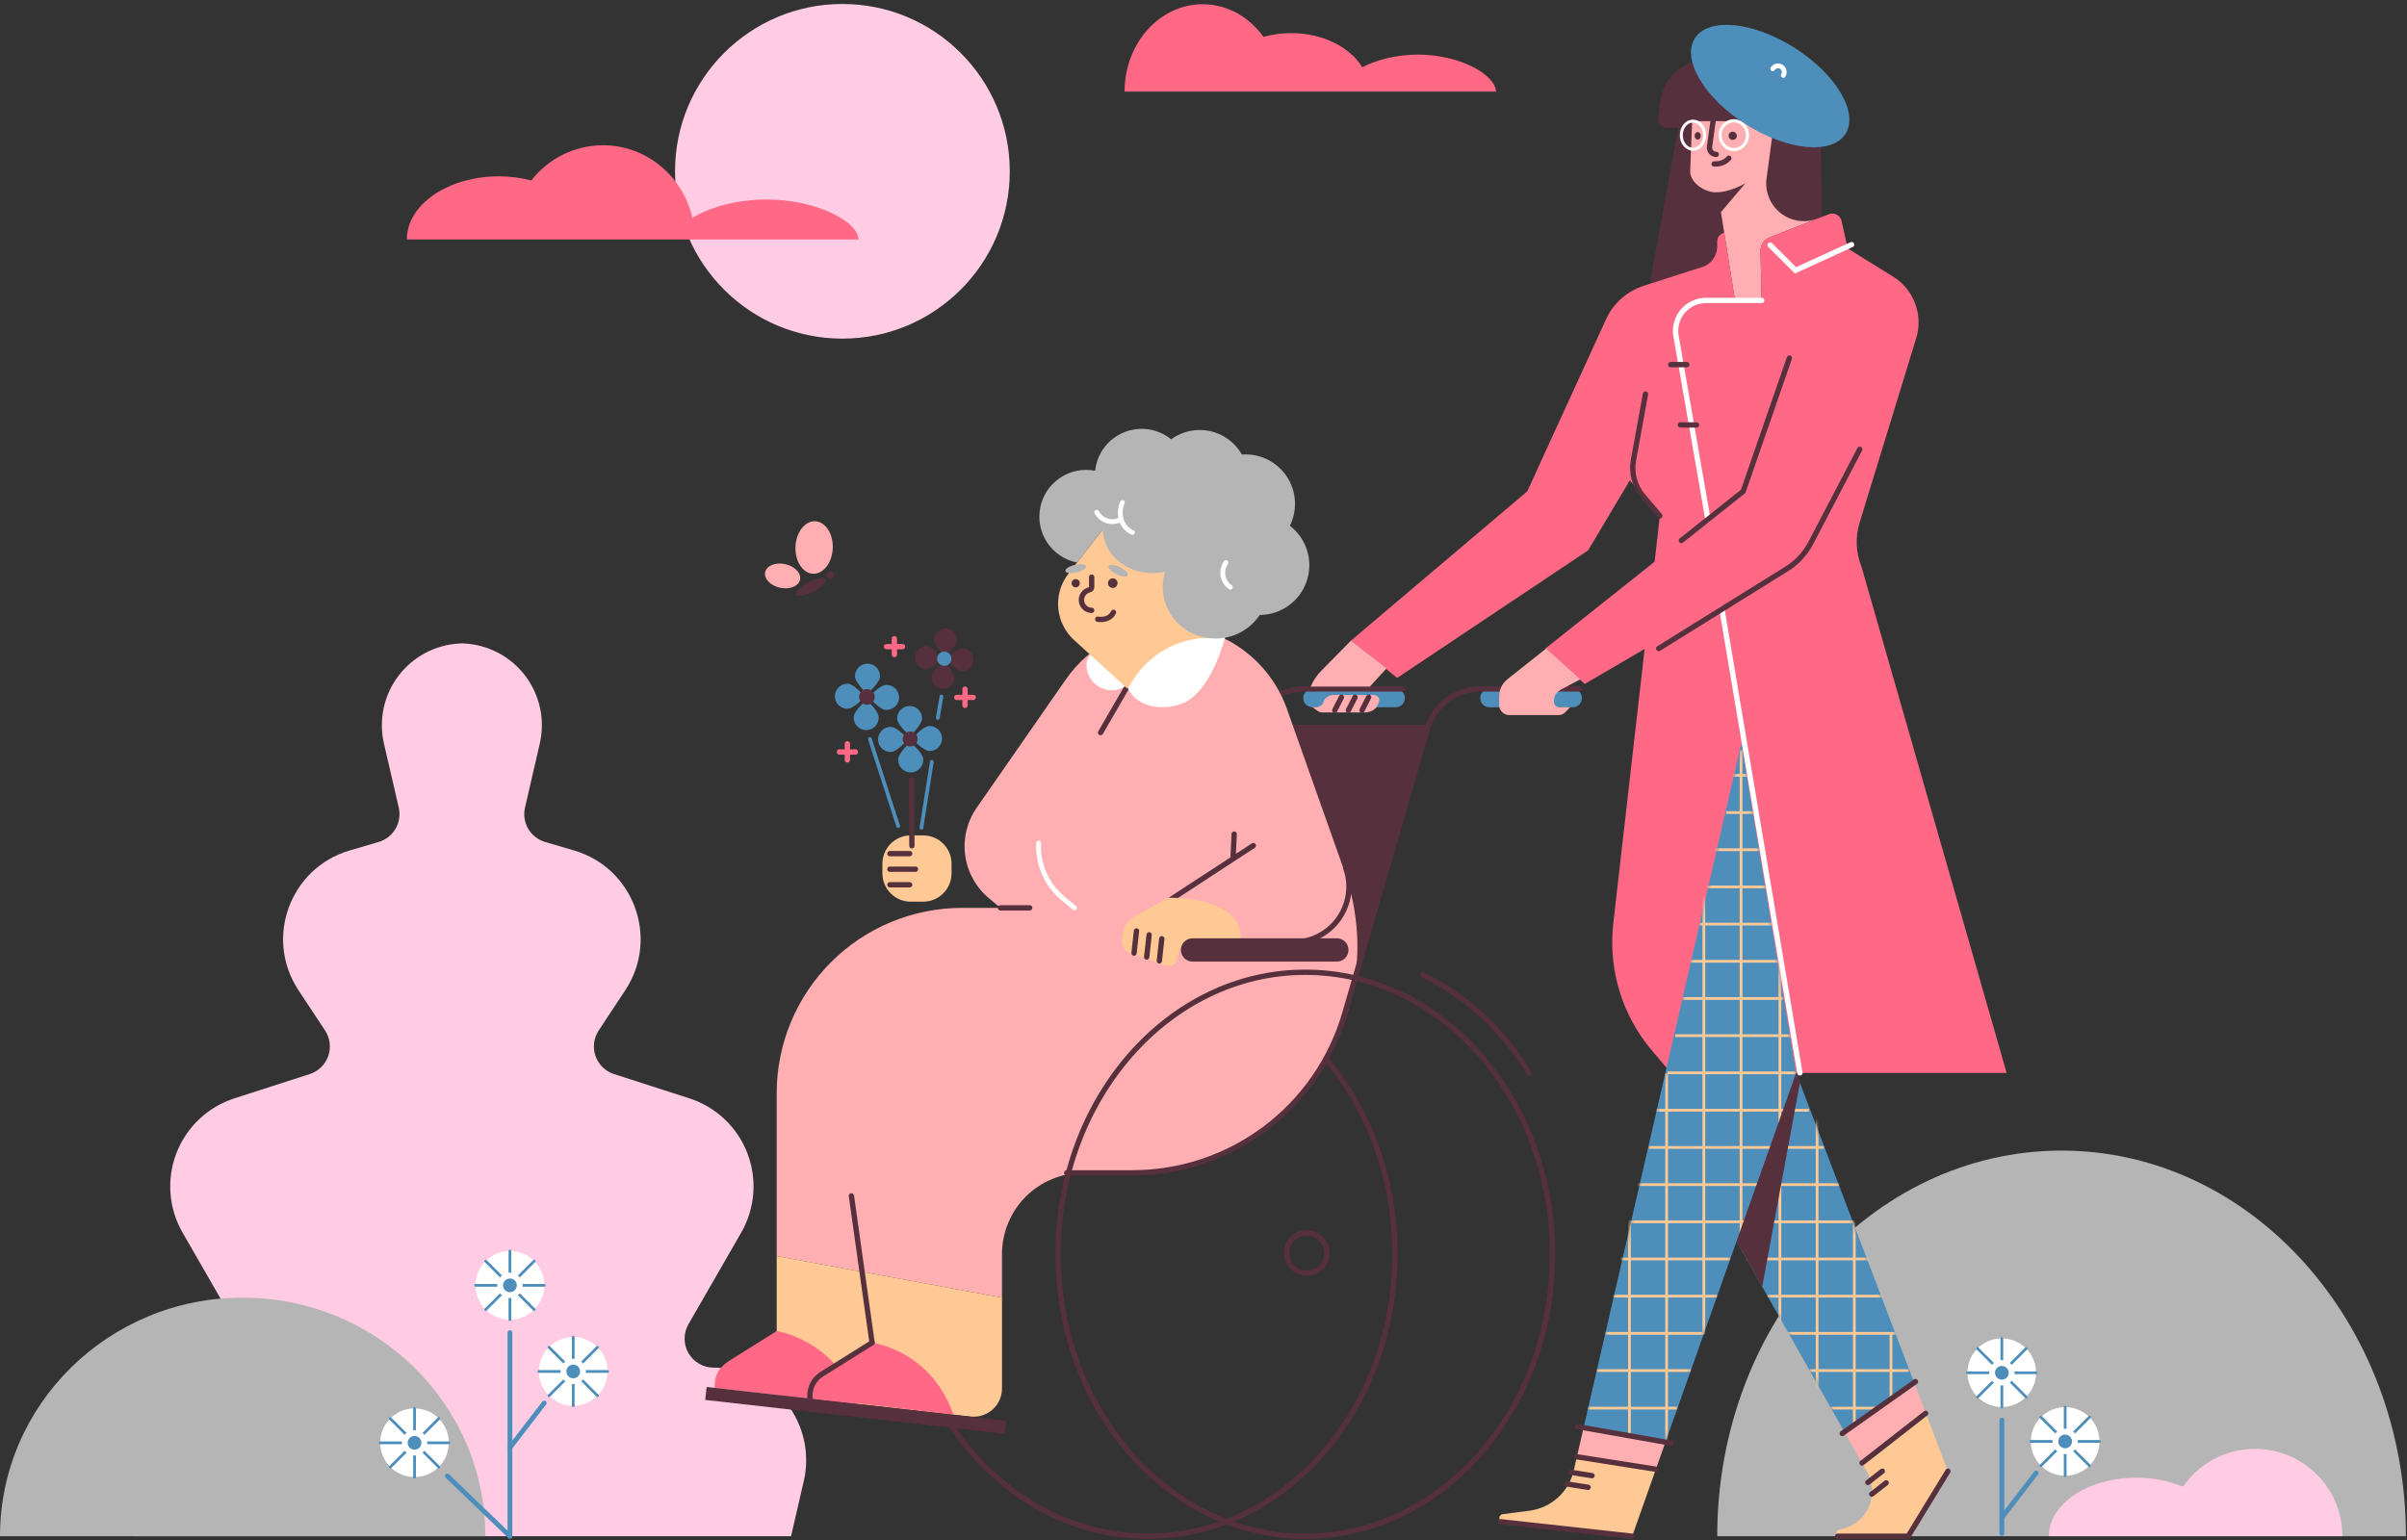 <svg width="653" height="418" viewBox="0 0 653 418" fill="none" xmlns="http://www.w3.org/2000/svg">
<rect x="0" y="0" width="653" height="418" fill="#333333" stroke="none"/>
<path d="M652.705 416.897C652.705 359.098 610.877 312.243 559.287 312.243C507.696 312.243 465.869 359.098 465.869 416.897H652.705Z" fill="#B5B5B5"/>
<path d="M218.066 401.904L214.605 416.897H35.992L32.534 401.904C31.684 398.223 31.677 394.397 32.511 390.712C33.345 387.027 35 383.578 37.352 380.621C39.704 377.665 42.693 375.277 46.096 373.636C49.499 371.995 53.229 371.143 57.007 371.143C58.39 371.148 59.749 370.787 60.948 370.099C62.147 369.41 63.143 368.416 63.835 367.219C64.527 366.022 64.89 364.664 64.889 363.281C64.888 361.898 64.521 360.541 63.827 359.345L49.529 334.499C47.661 331.254 46.543 327.633 46.255 323.9C45.967 320.168 46.518 316.418 47.866 312.925C49.214 309.432 51.326 306.285 54.048 303.714C56.769 301.143 60.031 299.213 63.594 298.065L84.034 291.478C85.189 291.106 86.243 290.471 87.112 289.624C87.981 288.778 88.643 287.741 89.046 286.597C89.448 285.452 89.58 284.229 89.432 283.025C89.284 281.82 88.859 280.666 88.191 279.653L80.969 268.72C71.681 254.641 78.641 235.588 94.815 230.813L102.745 228.485C104.666 227.916 106.297 226.636 107.307 224.906C108.317 223.177 108.63 221.127 108.182 219.175L104.168 201.814C103.435 198.642 103.407 195.348 104.088 192.164C104.769 188.98 106.142 185.985 108.109 183.391C110.076 180.797 112.589 178.667 115.471 177.152C118.353 175.637 121.532 174.774 124.785 174.624V174.601H125.819V174.624C129.071 174.774 132.25 175.637 135.132 177.152C138.014 178.667 140.527 180.797 142.494 183.391C144.461 185.985 145.834 188.98 146.515 192.164C147.196 195.348 147.169 198.642 146.435 201.814L142.425 219.175C141.976 221.127 142.288 223.177 143.299 224.907C144.309 226.637 145.94 227.917 147.861 228.485L155.789 230.813C171.969 235.598 178.925 254.651 169.635 268.72L162.422 279.653C161.754 280.666 161.328 281.82 161.18 283.025C161.031 284.229 161.163 285.452 161.566 286.597C161.968 287.742 162.63 288.779 163.5 289.625C164.37 290.472 165.423 291.106 166.579 291.478L187.016 298.065C190.579 299.213 193.841 301.143 196.562 303.714C199.283 306.285 201.396 309.432 202.744 312.925C204.093 316.417 204.644 320.167 204.357 323.9C204.069 327.633 202.951 331.254 201.084 334.499L186.786 359.345C186.092 360.541 185.725 361.899 185.724 363.282C185.723 364.665 186.087 366.024 186.779 367.221C187.472 368.418 188.468 369.411 189.667 370.1C190.867 370.788 192.226 371.148 193.609 371.143C197.386 371.145 201.114 371.999 204.515 373.641C207.916 375.284 210.903 377.672 213.253 380.628C215.603 383.584 217.257 387.033 218.09 390.716C218.923 394.4 218.915 398.224 218.066 401.904V401.904Z" fill="#FFCCE4"/>
<path d="M131.678 416.897C131.678 381.138 102.2 352.146 65.839 352.146C29.478 352.146 0 381.138 0 416.897H131.678Z" fill="#B5B5B5"/>
<path d="M138.341 361.649V416.897" stroke="#4E8EBB" stroke-width="1.303" stroke-miterlimit="10" stroke-linecap="round"/>
<path d="M147.651 380.752L138.341 392.826" stroke="#4E8EBB" stroke-width="1.303" stroke-miterlimit="10" stroke-linecap="round"/>
<path d="M138.341 416.897L121.346 400.537" stroke="#4E8EBB" stroke-width="1.303" stroke-miterlimit="10" stroke-linecap="round"/>
<path d="M138.34 358.124C143.482 358.124 147.651 353.955 147.651 348.813C147.651 343.671 143.482 339.502 138.34 339.502C133.198 339.502 129.03 343.671 129.03 348.813C129.03 353.955 133.198 358.124 138.34 358.124Z" fill="white"/>
<path d="M138.341 339.502V358.124" stroke="#4E8EBB" stroke-width="0.745" stroke-miterlimit="10" stroke-linecap="round"/>
<path d="M129.03 348.815H147.651" stroke="#4E8EBB" stroke-width="0.745" stroke-miterlimit="10" stroke-linecap="round"/>
<path d="M131.758 342.23L144.925 355.395" stroke="#4E8EBB" stroke-width="0.745" stroke-miterlimit="10" stroke-linecap="round"/>
<path d="M131.758 355.395L144.925 342.23" stroke="#4E8EBB" stroke-width="0.745" stroke-miterlimit="10" stroke-linecap="round"/>
<path d="M138.341 352.259C140.243 352.259 141.786 350.716 141.786 348.814C141.786 346.911 140.243 345.369 138.341 345.369C136.438 345.369 134.896 346.911 134.896 348.814C134.896 350.716 136.438 352.259 138.341 352.259Z" fill="white"/>
<path d="M138.341 350.677C139.369 350.677 140.203 349.844 140.203 348.815C140.203 347.787 139.369 346.953 138.341 346.953C137.312 346.953 136.479 347.787 136.479 348.815C136.479 349.844 137.312 350.677 138.341 350.677Z" fill="#4E8EBB"/>
<path d="M164.567 374.3C165.748 369.296 162.649 364.281 157.644 363.1C152.64 361.919 147.625 365.018 146.444 370.023C145.263 375.027 148.362 380.042 153.367 381.223C158.372 382.404 163.386 379.305 164.567 374.3Z" fill="white"/>
<path d="M155.516 362.874V381.495" stroke="#4E8EBB" stroke-width="0.745" stroke-miterlimit="10" stroke-linecap="round"/>
<path d="M146.205 372.183H164.826" stroke="#4E8EBB" stroke-width="0.745" stroke-miterlimit="10" stroke-linecap="round"/>
<path d="M148.933 365.6L162.1 378.768" stroke="#4E8EBB" stroke-width="0.745" stroke-miterlimit="10" stroke-linecap="round"/>
<path d="M148.933 378.768L162.1 365.6" stroke="#4E8EBB" stroke-width="0.745" stroke-miterlimit="10" stroke-linecap="round"/>
<path d="M155.516 375.629C157.419 375.629 158.961 374.086 158.961 372.184C158.961 370.281 157.419 368.739 155.516 368.739C153.613 368.739 152.071 370.281 152.071 372.184C152.071 374.086 153.613 375.629 155.516 375.629Z" fill="white"/>
<path d="M155.516 374.045C156.544 374.045 157.378 373.212 157.378 372.183C157.378 371.155 156.544 370.321 155.516 370.321C154.487 370.321 153.654 371.155 153.654 372.183C153.654 373.212 154.487 374.045 155.516 374.045Z" fill="#4E8EBB"/>
<path d="M121.517 393.658C122.698 388.653 119.599 383.639 114.594 382.458C109.59 381.277 104.575 384.376 103.394 389.381C102.213 394.385 105.312 399.4 110.317 400.581C115.322 401.762 120.336 398.663 121.517 393.658Z" fill="white"/>
<path d="M112.461 382.236V400.857" stroke="#4E8EBB" stroke-width="0.745" stroke-miterlimit="10" stroke-linecap="round"/>
<path d="M103.152 391.546H121.773" stroke="#4E8EBB" stroke-width="0.745" stroke-miterlimit="10" stroke-linecap="round"/>
<path d="M105.878 384.963L119.046 398.13" stroke="#4E8EBB" stroke-width="0.745" stroke-miterlimit="10" stroke-linecap="round"/>
<path d="M105.878 398.13L119.046 384.963" stroke="#4E8EBB" stroke-width="0.745" stroke-miterlimit="10" stroke-linecap="round"/>
<path d="M112.461 394.991C114.364 394.991 115.906 393.449 115.906 391.546C115.906 389.643 114.364 388.101 112.461 388.101C110.559 388.101 109.016 389.643 109.016 391.546C109.016 393.449 110.559 394.991 112.461 394.991Z" fill="white"/>
<path d="M112.461 393.408C113.49 393.408 114.323 392.574 114.323 391.546C114.323 390.517 113.49 389.684 112.461 389.684C111.433 389.684 110.599 390.517 110.599 391.546C110.599 392.574 111.433 393.408 112.461 393.408Z" fill="#4E8EBB"/>
<path d="M543.087 385.381V416.149" stroke="#4E8EBB" stroke-width="1.303" stroke-miterlimit="10" stroke-linecap="round"/>
<path d="M552.398 399.737L543.087 411.811" stroke="#4E8EBB" stroke-width="1.303" stroke-miterlimit="10" stroke-linecap="round"/>
<path d="M552.124 374.656C553.305 369.651 550.206 364.636 545.201 363.455C540.197 362.274 535.182 365.374 534.001 370.378C532.82 375.383 535.919 380.397 540.924 381.578C545.928 382.76 550.943 379.66 552.124 374.656Z" fill="white"/>
<path d="M543.087 363.232V381.853" stroke="#4E8EBB" stroke-width="0.745" stroke-miterlimit="10" stroke-linecap="round"/>
<path d="M533.776 372.543H552.397" stroke="#4E8EBB" stroke-width="0.745" stroke-miterlimit="10" stroke-linecap="round"/>
<path d="M536.503 365.962L549.67 379.126" stroke="#4E8EBB" stroke-width="0.745" stroke-miterlimit="10" stroke-linecap="round"/>
<path d="M536.503 379.126L549.67 365.962" stroke="#4E8EBB" stroke-width="0.745" stroke-miterlimit="10" stroke-linecap="round"/>
<path d="M543.087 375.988C544.99 375.988 546.532 374.446 546.532 372.544C546.532 370.641 544.99 369.099 543.087 369.099C541.185 369.099 539.643 370.641 539.643 372.544C539.643 374.446 541.185 375.988 543.087 375.988Z" fill="white"/>
<path d="M543.087 374.405C544.116 374.405 544.95 373.572 544.95 372.543C544.95 371.515 544.116 370.681 543.087 370.681C542.059 370.681 541.225 371.515 541.225 372.543C541.225 373.572 542.059 374.405 543.087 374.405Z" fill="#4E8EBB"/>
<path d="M566.847 397.752C570.483 394.116 570.483 388.22 566.847 384.584C563.211 380.948 557.316 380.948 553.68 384.584C550.044 388.22 550.044 394.116 553.68 397.752C557.316 401.388 563.211 401.388 566.847 397.752Z" fill="white"/>
<path d="M560.262 381.853V400.477" stroke="#4E8EBB" stroke-width="0.745" stroke-miterlimit="10" stroke-linecap="round"/>
<path d="M550.951 391.167H569.572" stroke="#4E8EBB" stroke-width="0.745" stroke-miterlimit="10" stroke-linecap="round"/>
<path d="M553.678 384.583L566.845 397.748" stroke="#4E8EBB" stroke-width="0.745" stroke-miterlimit="10" stroke-linecap="round"/>
<path d="M553.678 397.748L566.845 384.583" stroke="#4E8EBB" stroke-width="0.745" stroke-miterlimit="10" stroke-linecap="round"/>
<path d="M560.261 394.612C562.164 394.612 563.706 393.069 563.706 391.167C563.706 389.264 562.164 387.722 560.261 387.722C558.358 387.722 556.816 389.264 556.816 391.167C556.816 393.069 558.358 394.612 560.261 394.612Z" fill="white"/>
<path d="M560.262 393.029C561.291 393.029 562.125 392.195 562.125 391.167C562.125 390.138 561.291 389.304 560.262 389.304C559.234 389.304 558.4 390.138 558.4 391.167C558.4 392.195 559.234 393.029 560.262 393.029Z" fill="#4E8EBB"/>
<path d="M635.484 416.897H555.843C555.843 408.122 566.463 401.01 579.565 401.01C583.903 400.975 588.205 401.807 592.217 403.457C595.085 399.286 599.213 396.143 603.995 394.485C608.778 392.828 613.966 392.744 618.8 394.246C623.634 395.747 627.861 398.756 630.862 402.831C633.864 406.907 635.484 411.836 635.484 416.897V416.897Z" fill="#FFCCE4"/>
<path d="M378.661 191.924H356.026C355.701 191.925 355.379 191.861 355.078 191.737C354.778 191.613 354.505 191.431 354.275 191.201C354.045 190.971 353.862 190.698 353.737 190.398C353.613 190.098 353.549 189.776 353.549 189.45V189.45C353.549 188.793 353.81 188.163 354.274 187.699C354.739 187.234 355.369 186.973 356.026 186.973H378.661C379.317 186.974 379.946 187.235 380.41 187.7C380.874 188.164 381.135 188.794 381.135 189.45V189.45C381.135 190.107 380.874 190.736 380.41 191.2C379.946 191.664 379.317 191.924 378.661 191.924V191.924Z" fill="#4E8EBB"/>
<path d="M380.625 186.963H353.548C350.301 186.963 347.143 188.024 344.554 189.983C341.965 191.942 340.086 194.692 339.203 197.817L316.805 275.004C313.185 287.484 305.612 298.452 295.223 306.257C284.835 314.063 272.193 318.285 259.199 318.288" stroke="#56303C" stroke-width="1.44" stroke-miterlimit="10" stroke-linecap="round"/>
<path d="M311.365 416.897C348.41 416.897 378.441 382.635 378.441 340.371C378.441 298.107 348.41 263.845 311.365 263.845C274.32 263.845 244.289 298.107 244.289 340.371C244.289 382.635 274.32 416.897 311.365 416.897Z" stroke="#56303C" stroke-width="1.44" stroke-miterlimit="10" stroke-linecap="round"/>
<path d="M306.644 318.288H289.389L339.005 196.696H387.522L365.856 273.471C362.217 286.373 354.463 297.732 343.775 305.822C333.087 313.912 320.049 318.29 306.644 318.288V318.288Z" fill="#56303C"/>
<path d="M271.833 352.146V340.322C271.833 337.428 272.402 334.563 273.509 331.89C274.616 329.217 276.239 326.788 278.284 324.742C280.33 322.696 282.759 321.073 285.432 319.966C288.105 318.859 290.97 318.289 293.863 318.289H306.698C349.161 318.289 378.855 276.282 364.673 236.256L349.141 192.404C346.795 185.781 342.455 180.047 336.717 175.992C330.979 171.937 324.125 169.76 317.099 169.759V169.759C311.611 169.758 306.203 171.085 301.339 173.627C296.475 176.17 292.299 179.853 289.168 184.36L264.96 219.218C262.342 222.987 261.233 227.6 261.852 232.147C262.47 236.694 264.772 240.843 268.302 243.775L271.431 246.375H261.023C254.415 246.375 247.872 247.677 241.768 250.206C235.663 252.734 230.116 256.441 225.444 261.114C220.772 265.787 217.066 271.334 214.538 277.439C212.01 283.544 210.709 290.087 210.71 296.695V340.877L271.833 352.146Z" fill="#FFAFB1"/>
<path d="M314.313 170.903L332.385 172.865C332.385 172.865 328.678 188.041 320.531 190.991C314.147 193.302 307.563 191.173 305.83 186.335C305.794 186.226 305.757 186.116 305.724 186.003C304.698 186.758 303.483 187.213 302.214 187.319C300.945 187.425 299.671 187.177 298.534 186.603C297.397 186.029 296.442 185.151 295.774 184.066C295.106 182.982 294.752 181.733 294.751 180.46C294.751 176.656 300.387 173.573 304.194 173.573L314.313 170.903Z" fill="white"/>
<path d="M281.759 228.814C281.625 231.649 282.152 234.476 283.297 237.073C284.443 239.67 286.176 241.965 288.36 243.777L291.489 246.378" stroke="white" stroke-width="1.303" stroke-miterlimit="10" stroke-linecap="round"/>
<path d="M271.43 246.371H279.338" stroke="#56303C" stroke-width="1.44" stroke-miterlimit="10" stroke-linecap="round"/>
<path d="M317.54 244.154L340.025 229.47" stroke="#56303C" stroke-width="1.44" stroke-miterlimit="10" stroke-linecap="round"/>
<path d="M334.823 226.357L334.54 232.459" stroke="#56303C" stroke-width="1.44" stroke-miterlimit="10" stroke-linecap="round"/>
<path d="M305.418 186.974L298.578 198.812" stroke="#56303C" stroke-width="1.44" stroke-miterlimit="10" stroke-linecap="round"/>
<path d="M365.095 235.552C365.902 237.829 366.15 240.266 365.819 242.659C365.489 245.052 364.588 247.331 363.194 249.304C361.8 251.277 359.953 252.887 357.808 253.998C355.663 255.109 353.282 255.689 350.867 255.689H329.755" stroke="#56303C" stroke-width="1.44" stroke-miterlimit="10" stroke-linecap="round"/>
<path d="M271.834 352.145V376.804C271.834 377.878 271.608 378.94 271.171 379.92C270.734 380.901 270.095 381.779 269.296 382.496C268.497 383.213 267.556 383.754 266.534 384.084C265.512 384.414 264.432 384.524 263.365 384.409L210.72 378.567V340.866L271.834 352.145Z" fill="#FFC995"/>
<path d="M232.83 381.067L193.862 376.664L193.885 375.886C193.885 372.937 195.378 370.825 197.876 369.259L210.721 361.212C210.721 361.212 226.728 363.53 232.83 381.067Z" fill="#FF6986"/>
<path d="M258.653 383.901L219.725 379.319V378.691C219.725 377.544 220.016 376.417 220.571 375.414C221.125 374.411 221.926 373.566 222.898 372.958L236.584 364.379C236.584 364.379 252.548 366.347 258.653 383.901Z" fill="#FF6986"/>
<path d="M219.725 379.319V378.691C219.725 377.544 220.016 376.417 220.571 375.414C221.125 374.411 221.926 373.566 222.898 372.958L236.584 364.379" stroke="#56303C" stroke-width="1.44" stroke-miterlimit="10" stroke-linecap="round"/>
<path d="M236.585 364.378L230.982 324.549" stroke="#56303C" stroke-width="1.44" stroke-miterlimit="10" stroke-linecap="round"/>
<path d="M336.595 254.631H325.037C323.706 254.632 322.418 255.104 321.4 255.962C320.382 256.821 319.7 258.01 319.474 259.322L319.284 260.426C319.232 260.734 319.113 261.026 318.936 261.283C318.759 261.54 318.528 261.755 318.259 261.913C317.99 262.071 317.69 262.169 317.38 262.199C317.069 262.23 316.756 262.192 316.461 262.089L306.592 258.641C305.895 258.397 305.298 257.927 304.897 257.306C304.496 256.686 304.313 255.949 304.378 255.212L304.597 253.33C304.707 252.367 305.047 251.445 305.588 250.64C306.129 249.836 306.855 249.173 307.706 248.708L317.017 243.621C317.017 243.621 336.845 243.059 336.595 254.631Z" fill="#FFC995"/>
<path d="M308.322 252.633L307.657 258.645" stroke="#56303C" stroke-width="1.44" stroke-miterlimit="10" stroke-linecap="round"/>
<path d="M311.753 253.687L311.088 259.702" stroke="#56303C" stroke-width="1.44" stroke-miterlimit="10" stroke-linecap="round"/>
<path d="M315.185 254.744L314.52 260.756" stroke="#56303C" stroke-width="1.44" stroke-miterlimit="10" stroke-linecap="round"/>
<path d="M250.46 226.709H247.075C242.831 226.709 239.39 230.15 239.39 234.394V237.011C239.39 241.255 242.831 244.695 247.075 244.695H250.46C254.704 244.695 258.144 241.255 258.144 237.011V234.394C258.144 230.15 254.704 226.709 250.46 226.709Z" fill="#FFC995"/>
<path d="M241.417 231.657H246.777" stroke="#56303C" stroke-width="1.44" stroke-miterlimit="10" stroke-linecap="round"/>
<path d="M241.417 235.88H248.363" stroke="#56303C" stroke-width="1.44" stroke-miterlimit="10" stroke-linecap="round"/>
<path d="M241.417 240.103H246.777" stroke="#56303C" stroke-width="1.44" stroke-miterlimit="10" stroke-linecap="round"/>
<path d="M243.667 224.189L235.995 200.54" stroke="#4E8EBB" stroke-width="1.021" stroke-miterlimit="10" stroke-linecap="round"/>
<path d="M247.391 229.536L247.265 211.603" stroke="#56303C" stroke-width="1.44" stroke-miterlimit="10" stroke-linecap="round"/>
<path d="M250.175 194.84C250.222 196.716 246.9 199.645 246.9 199.645C246.9 199.645 243.428 196.889 243.382 195.013C243.375 194.123 243.719 193.265 244.338 192.625C244.957 191.985 245.803 191.614 246.693 191.591C247.584 191.569 248.447 191.897 249.098 192.504C249.75 193.112 250.136 193.951 250.175 194.84V194.84Z" fill="#4E8EBB"/>
<path d="M243.667 206.25C243.621 204.375 246.943 201.448 246.943 201.448C246.943 201.448 250.414 204.202 250.461 206.077C250.48 206.528 250.41 206.979 250.254 207.402C250.097 207.826 249.858 208.214 249.55 208.544C249.242 208.874 248.871 209.139 248.46 209.325C248.048 209.51 247.603 209.611 247.152 209.623C246.701 209.634 246.252 209.556 245.831 209.392C245.41 209.228 245.027 208.981 244.702 208.667C244.378 208.353 244.119 207.978 243.941 207.563C243.764 207.148 243.671 206.702 243.667 206.25V206.25Z" fill="#4E8EBB"/>
<path d="M241.522 197.271C243.397 197.221 246.327 200.547 246.327 200.547C246.327 200.547 243.57 204.015 241.695 204.061C241.249 204.073 240.805 203.996 240.389 203.836C239.973 203.676 239.592 203.435 239.269 203.128C238.946 202.821 238.686 202.453 238.505 202.045C238.324 201.638 238.225 201.199 238.214 200.753C238.202 200.307 238.279 199.863 238.439 199.447C238.599 199.031 238.839 198.65 239.147 198.327C239.454 198.004 239.822 197.744 240.229 197.563C240.637 197.382 241.076 197.283 241.522 197.271V197.271Z" fill="#4E8EBB"/>
<path d="M252.319 203.802C250.444 203.849 247.514 200.527 247.514 200.527C247.514 200.527 250.271 197.059 252.146 197.009C253.037 197.002 253.894 197.346 254.534 197.965C255.174 198.585 255.546 199.43 255.568 200.321C255.591 201.211 255.263 202.075 254.656 202.726C254.048 203.377 253.209 203.763 252.319 203.802V203.802Z" fill="#4E8EBB"/>
<path d="M248.953 200.49C248.961 200.892 248.85 201.287 248.633 201.626C248.416 201.965 248.104 202.232 247.736 202.393C247.368 202.555 246.96 202.603 246.564 202.533C246.168 202.463 245.802 202.278 245.512 202C245.221 201.722 245.02 201.364 244.932 200.972C244.845 200.579 244.876 200.17 245.021 199.795C245.166 199.42 245.419 199.096 245.748 198.865C246.076 198.634 246.466 198.505 246.868 198.495C247.136 198.488 247.403 198.535 247.653 198.632C247.903 198.728 248.132 198.874 248.326 199.059C248.519 199.245 248.674 199.466 248.782 199.712C248.89 199.958 248.948 200.222 248.953 200.49Z" fill="#56303C"/>
<path d="M238.736 183.599C238.682 185.474 235.201 188.214 235.201 188.214C235.201 188.214 231.876 185.275 231.946 183.399C231.959 182.953 232.06 182.515 232.242 182.108C232.425 181.701 232.686 181.334 233.011 181.028C233.335 180.722 233.717 180.483 234.134 180.324C234.551 180.166 234.995 180.091 235.44 180.104C235.886 180.117 236.325 180.218 236.732 180.401C237.139 180.583 237.506 180.844 237.812 181.169C238.118 181.493 238.357 181.875 238.515 182.292C238.674 182.709 238.749 183.153 238.736 183.599Z" fill="#4E8EBB"/>
<path d="M231.599 194.611C231.656 192.736 235.134 189.996 235.134 189.996C235.134 189.996 238.459 192.935 238.393 194.814C238.383 195.263 238.285 195.705 238.104 196.116C237.923 196.527 237.662 196.898 237.337 197.207C237.011 197.516 236.628 197.758 236.209 197.918C235.789 198.079 235.342 198.154 234.894 198.141C234.445 198.128 234.003 198.025 233.594 197.84C233.185 197.655 232.817 197.391 232.511 197.063C232.204 196.735 231.966 196.349 231.81 195.928C231.653 195.507 231.582 195.06 231.599 194.611Z" fill="#4E8EBB"/>
<path d="M229.964 185.556C231.839 185.613 234.579 189.091 234.579 189.091C234.579 189.091 231.64 192.416 229.764 192.35C228.87 192.314 228.026 191.927 227.415 191.272C226.805 190.618 226.477 189.749 226.504 188.854C226.53 187.96 226.908 187.112 227.556 186.494C228.204 185.877 229.069 185.54 229.964 185.556V185.556Z" fill="#4E8EBB"/>
<path d="M240.384 192.663C238.508 192.606 235.768 189.128 235.768 189.128C235.768 189.128 238.711 185.803 240.587 185.869C241.035 185.878 241.478 185.976 241.889 186.158C242.299 186.339 242.67 186.6 242.98 186.925C243.289 187.25 243.531 187.634 243.691 188.053C243.851 188.472 243.927 188.919 243.914 189.368C243.9 189.817 243.798 190.259 243.613 190.668C243.428 191.077 243.164 191.445 242.835 191.751C242.507 192.058 242.122 192.296 241.701 192.452C241.28 192.609 240.832 192.68 240.384 192.663V192.663Z" fill="#4E8EBB"/>
<path d="M237.121 190.014C237.603 188.948 237.129 187.693 236.063 187.211C234.997 186.729 233.743 187.203 233.261 188.269C232.779 189.335 233.252 190.589 234.318 191.071C235.384 191.553 236.639 191.08 237.121 190.014Z" fill="#56303C"/>
<path d="M259.608 173.852C259.498 175.558 256.236 177.939 256.236 177.939C256.236 177.939 253.32 175.152 253.43 173.446C253.457 173.041 253.563 172.644 253.743 172.28C253.923 171.915 254.173 171.589 254.478 171.321C254.784 171.053 255.139 170.848 255.524 170.718C255.909 170.587 256.316 170.533 256.722 170.56C257.128 170.587 257.524 170.693 257.889 170.873C258.253 171.053 258.579 171.303 258.847 171.608C259.115 171.914 259.32 172.269 259.451 172.654C259.581 173.039 259.635 173.446 259.608 173.852V173.852Z" fill="#56303C"/>
<path d="M252.757 183.658C252.87 181.953 256.129 179.572 256.129 179.572C256.129 179.572 259.049 182.358 258.936 184.064C258.882 184.883 258.505 185.648 257.887 186.189C257.27 186.73 256.463 187.004 255.644 186.95C254.824 186.897 254.06 186.52 253.519 185.902C252.977 185.285 252.704 184.478 252.757 183.658V183.658Z" fill="#56303C"/>
<path d="M251.551 175.349C253.257 175.462 255.634 178.72 255.634 178.72C255.634 178.72 252.848 181.64 251.142 181.527C250.736 181.5 250.34 181.393 249.975 181.213C249.611 181.033 249.285 180.783 249.017 180.477C248.75 180.172 248.545 179.816 248.414 179.431C248.284 179.046 248.23 178.639 248.257 178.233C248.284 177.827 248.391 177.431 248.571 177.067C248.751 176.702 249.001 176.377 249.307 176.109C249.612 175.841 249.968 175.636 250.353 175.505C250.738 175.375 251.145 175.322 251.551 175.349V175.349Z" fill="#56303C"/>
<path d="M260.812 182.162C259.106 182.049 256.725 178.79 256.725 178.79C256.725 178.79 259.512 175.874 261.218 175.984C261.623 176.011 262.02 176.117 262.384 176.297C262.749 176.477 263.075 176.727 263.343 177.032C263.611 177.338 263.816 177.693 263.946 178.078C264.077 178.463 264.131 178.87 264.104 179.276C264.077 179.682 263.971 180.078 263.791 180.443C263.611 180.807 263.361 181.133 263.056 181.401C262.75 181.669 262.395 181.874 262.01 182.005C261.625 182.135 261.218 182.189 260.812 182.162V182.162Z" fill="#56303C"/>
<path d="M258.112 178.884C258.087 179.265 257.95 179.63 257.717 179.933C257.484 180.236 257.167 180.463 256.805 180.586C256.444 180.709 256.053 180.721 255.684 180.622C255.315 180.524 254.984 180.317 254.732 180.03C254.48 179.743 254.319 179.388 254.269 179.009C254.219 178.63 254.283 178.245 254.452 177.902C254.621 177.56 254.887 177.275 255.218 177.084C255.549 176.892 255.929 176.804 256.31 176.829C256.563 176.845 256.811 176.911 257.039 177.024C257.266 177.136 257.47 177.292 257.637 177.483C257.804 177.673 257.933 177.895 258.014 178.136C258.096 178.376 258.129 178.63 258.112 178.884V178.884Z" fill="#4E8EBB"/>
<path d="M232.787 204.075C232.786 204.266 232.71 204.449 232.574 204.583C232.439 204.718 232.256 204.794 232.065 204.794H230.602V206.277C230.59 206.459 230.509 206.63 230.375 206.755C230.241 206.88 230.065 206.949 229.882 206.949C229.699 206.949 229.523 206.88 229.39 206.755C229.256 206.63 229.175 206.459 229.162 206.277V204.794H227.679C227.497 204.781 227.326 204.7 227.201 204.566C227.076 204.433 227.007 204.257 227.007 204.074C227.007 203.891 227.076 203.715 227.201 203.581C227.326 203.447 227.497 203.366 227.679 203.354H229.162V201.874C229.156 201.775 229.169 201.676 229.203 201.583C229.236 201.49 229.288 201.405 229.355 201.332C229.423 201.26 229.504 201.203 229.595 201.163C229.686 201.124 229.783 201.104 229.882 201.104C229.981 201.104 230.079 201.124 230.17 201.163C230.26 201.203 230.342 201.26 230.41 201.332C230.477 201.405 230.529 201.49 230.562 201.583C230.595 201.676 230.609 201.775 230.602 201.874V203.354H232.082C232.27 203.358 232.45 203.436 232.581 203.571C232.713 203.706 232.787 203.887 232.787 204.075V204.075Z" fill="#FF6986"/>
<path d="M245.565 175.478C245.565 175.669 245.489 175.852 245.354 175.987C245.22 176.122 245.037 176.199 244.846 176.2H243.363V177.679C243.351 177.862 243.27 178.033 243.136 178.158C243.002 178.283 242.826 178.352 242.643 178.352C242.461 178.352 242.284 178.283 242.151 178.158C242.017 178.033 241.936 177.862 241.924 177.679V176.2H240.444C240.261 176.187 240.09 176.106 239.966 175.972C239.841 175.839 239.771 175.663 239.771 175.48C239.771 175.297 239.841 175.121 239.966 174.987C240.09 174.854 240.261 174.772 240.444 174.76H241.907V173.277C241.919 173.094 242.001 172.923 242.134 172.799C242.268 172.674 242.444 172.604 242.627 172.604C242.81 172.604 242.986 172.674 243.119 172.799C243.253 172.923 243.334 173.094 243.347 173.277V174.76H244.83C244.925 174.758 245.021 174.775 245.11 174.81C245.199 174.845 245.28 174.897 245.348 174.964C245.417 175.031 245.471 175.111 245.508 175.199C245.546 175.288 245.565 175.382 245.565 175.478V175.478Z" fill="#FF6986"/>
<path d="M264.738 189.268C264.737 189.458 264.661 189.641 264.526 189.776C264.39 189.91 264.207 189.986 264.017 189.986H262.524V191.469C262.511 191.651 262.43 191.822 262.296 191.947C262.163 192.072 261.986 192.142 261.804 192.142C261.621 192.142 261.445 192.072 261.311 191.947C261.177 191.822 261.096 191.651 261.084 191.469V189.986H259.604C259.505 189.993 259.406 189.979 259.313 189.946C259.22 189.913 259.135 189.861 259.062 189.793C258.99 189.726 258.933 189.644 258.893 189.553C258.854 189.463 258.833 189.365 258.833 189.266C258.833 189.167 258.854 189.069 258.893 188.979C258.933 188.888 258.99 188.806 259.062 188.739C259.135 188.671 259.22 188.619 259.313 188.586C259.406 188.553 259.505 188.539 259.604 188.546H261.084V187.066C261.077 186.968 261.091 186.869 261.124 186.776C261.157 186.682 261.209 186.597 261.276 186.525C261.344 186.453 261.426 186.395 261.516 186.356C261.607 186.316 261.705 186.296 261.804 186.296C261.902 186.296 262 186.316 262.091 186.356C262.182 186.395 262.263 186.453 262.331 186.525C262.398 186.597 262.45 186.682 262.483 186.776C262.517 186.869 262.53 186.968 262.524 187.066V188.546H264.003C264.099 188.544 264.194 188.562 264.283 188.597C264.373 188.633 264.454 188.686 264.522 188.753C264.591 188.82 264.645 188.9 264.682 188.988C264.719 189.077 264.738 189.172 264.738 189.268V189.268Z" fill="#FF6986"/>
<path d="M255.407 189.012L254.409 194.808" stroke="#4E8EBB" stroke-width="1.021" stroke-miterlimit="10" stroke-linecap="round"/>
<path d="M252.794 206.755L249.981 224.601" stroke="#4E8EBB" stroke-width="1.021" stroke-miterlimit="10" stroke-linecap="round"/>
<path d="M305.948 186.963L291.384 173.689C288.913 171.435 287.382 168.333 287.095 165.001C286.809 161.67 287.788 158.352 289.838 155.709L302.407 139.512L331.024 171.86C331.125 171.983 331.187 172.133 331.204 172.291C331.221 172.449 331.191 172.609 331.118 172.75C331.046 172.892 330.933 173.009 330.794 173.087C330.656 173.165 330.497 173.201 330.338 173.19V173.19C325.746 172.771 321.128 173.658 317.017 175.75C312.907 177.841 309.471 181.052 307.105 185.011L305.948 186.963Z" fill="#FFC995"/>
<path d="M303.155 158.559C303.321 157.858 302.887 157.156 302.186 156.991C301.485 156.826 300.783 157.259 300.618 157.96C300.453 158.661 300.887 159.363 301.587 159.528C302.288 159.694 302.99 159.26 303.155 158.559Z" fill="#56303C"/>
<path d="M291.832 159.392C292.449 159.392 292.949 158.892 292.949 158.274C292.949 157.657 292.449 157.157 291.832 157.157C291.215 157.157 290.715 157.657 290.715 158.274C290.715 158.892 291.215 159.392 291.832 159.392Z" fill="#56303C"/>
<path d="M297.803 168.037C297.803 168.037 300.795 168.702 302.086 166.172" stroke="#56303C" stroke-width="1.44" stroke-miterlimit="10" stroke-linecap="round"/>
<path d="M296.164 165.636C295.472 165.627 294.806 165.364 294.295 164.897C293.784 164.429 293.463 163.79 293.392 163.101C293.321 162.412 293.506 161.721 293.912 161.16C294.318 160.598 294.916 160.206 295.592 160.057C295.756 160.02 295.903 159.928 296.007 159.796C296.111 159.664 296.167 159.5 296.164 159.332V156.625" stroke="#56303C" stroke-width="1.44" stroke-miterlimit="10" stroke-linecap="round"/>
<path d="M305.987 156.136C305.731 156.668 304.358 156.532 302.918 155.837C301.478 155.142 300.52 154.144 300.777 153.615C301.033 153.087 302.406 153.22 303.846 153.918C305.285 154.616 306.243 155.607 305.987 156.136Z" fill="#B5B5B5"/>
<path d="M294.62 153.655C294.753 154.22 293.623 154.985 292.073 155.341C290.524 155.697 289.174 155.55 289.037 154.985C288.901 154.42 290.035 153.655 291.585 153.299C293.134 152.943 294.484 153.093 294.62 153.655Z" fill="#B5B5B5"/>
<path d="M342.76 166.846C342.427 166.876 342.095 166.886 341.762 166.889C340.443 168.866 338.654 170.485 336.556 171.601C334.457 172.717 332.115 173.295 329.738 173.284C321.848 173.284 315.44 167.052 315.44 159.361C315.44 157.933 315.664 156.513 316.105 155.155C314.989 155.413 313.846 155.542 312.7 155.54C305.295 155.54 299.28 150.247 299.173 143.686L292.217 152.664C290.581 152.343 289.025 151.703 287.636 150.781C286.248 149.858 285.055 148.671 284.125 147.288C283.195 145.904 282.547 144.351 282.218 142.717C281.888 141.083 281.884 139.4 282.205 137.764C282.526 136.128 283.166 134.572 284.088 133.183C285.011 131.795 286.198 130.602 287.581 129.672C288.965 128.742 290.518 128.094 292.152 127.765C293.786 127.435 295.469 127.431 297.105 127.752C297.342 125.479 298.189 123.312 299.556 121.48C300.923 119.648 302.76 118.219 304.871 117.345C306.983 116.471 309.292 116.183 311.554 116.512C313.816 116.842 315.946 117.776 317.721 119.216C319.218 118.122 320.929 117.357 322.742 116.971C324.555 116.586 326.429 116.588 328.242 116.979C330.054 117.369 331.763 118.139 333.256 119.237C334.75 120.335 335.994 121.736 336.908 123.349C339.268 123.171 341.635 123.622 343.765 124.654C345.896 125.687 347.715 127.265 349.039 129.228C350.362 131.191 351.142 133.47 351.299 135.833C351.457 138.195 350.986 140.557 349.936 142.679C352.1 144.343 353.709 146.624 354.551 149.221C355.392 151.819 355.427 154.61 354.65 157.227C353.873 159.845 352.32 162.165 350.198 163.882C348.075 165.599 345.482 166.633 342.76 166.846V166.846Z" fill="#B5B5B5"/>
<path d="M333.771 159.364C332.73 158.632 332.022 157.516 331.803 156.262C331.584 155.008 331.872 153.719 332.604 152.677" stroke="white" stroke-width="1.303" stroke-miterlimit="10" stroke-linecap="round"/>
<path d="M307.222 144.495C304.333 143.274 303.109 139.64 304.489 136.375" stroke="white" stroke-width="1.303" stroke-miterlimit="10" stroke-linecap="round"/>
<path d="M304.034 141C302.912 141.601 301.598 141.732 300.381 141.364C299.163 140.996 298.141 140.159 297.54 139.038" stroke="white" stroke-width="1.303" stroke-miterlimit="10" stroke-linecap="round"/>
<path d="M426.69 191.924H404.055C403.399 191.924 402.77 191.664 402.306 191.2C401.842 190.736 401.581 190.107 401.581 189.45C401.581 188.794 401.842 188.164 402.306 187.7C402.77 187.235 403.399 186.974 404.055 186.973H426.69C427.347 186.974 427.976 187.235 428.441 187.7C428.905 188.164 429.166 188.794 429.167 189.45C429.166 190.107 428.905 190.736 428.44 191.2C427.976 191.664 427.346 191.924 426.69 191.924V191.924Z" fill="#4E8EBB"/>
<path d="M272.932 385.56L191.711 376.392L191.314 379.908L272.535 389.076L272.932 385.56Z" fill="#56303C"/>
<path d="M354.118 416.897C391.163 416.897 421.194 382.635 421.194 340.371C421.194 298.107 391.163 263.845 354.118 263.845C317.073 263.845 287.042 298.107 287.042 340.371C287.042 382.635 317.073 416.897 354.118 416.897Z" stroke="#56303C" stroke-width="1.44" stroke-miterlimit="10" stroke-linecap="round"/>
<path d="M386.037 264.583C397.695 270.209 407.67 279.49 414.856 291.165" stroke="#56303C" stroke-width="1.44" stroke-miterlimit="10" stroke-linecap="round"/>
<path d="M428.655 186.963H401.582C398.335 186.963 395.176 188.023 392.587 189.982C389.998 191.941 388.119 194.692 387.237 197.817L364.835 275.004C361.213 287.485 353.637 298.452 343.246 306.256C332.855 314.06 320.211 318.279 307.216 318.279H289.386" stroke="#56303C" stroke-width="1.44" stroke-miterlimit="10" stroke-linecap="round"/>
<path d="M354.52 345.521C357.541 345.521 359.99 343.072 359.99 340.051C359.99 337.03 357.541 334.581 354.52 334.581C351.499 334.581 349.05 337.03 349.05 340.051C349.05 343.072 351.499 345.521 354.52 345.521Z" stroke="#56303C" stroke-width="1.44" stroke-miterlimit="10" stroke-linecap="round"/>
<path d="M362.678 260.952H323.524C322.686 260.952 321.882 260.619 321.29 260.027C320.698 259.434 320.365 258.631 320.365 257.793V257.793C320.364 257.378 320.446 256.967 320.604 256.583C320.763 256.2 320.995 255.851 321.289 255.557C321.582 255.264 321.931 255.031 322.314 254.872C322.698 254.713 323.109 254.631 323.524 254.631H362.678C363.093 254.631 363.504 254.713 363.887 254.872C364.271 255.031 364.619 255.264 364.913 255.557C365.206 255.851 365.439 256.2 365.597 256.583C365.756 256.967 365.837 257.378 365.837 257.793V257.793C365.837 258.631 365.504 259.434 364.912 260.027C364.319 260.619 363.516 260.952 362.678 260.952V260.952Z" fill="#56303C"/>
<path d="M225.921 148.791C226.083 144.859 223.951 141.577 221.159 141.462C218.366 141.346 215.97 144.44 215.807 148.372C215.645 152.304 217.777 155.586 220.569 155.701C223.362 155.817 225.758 152.723 225.921 148.791Z" fill="#FFAFB1"/>
<path d="M217.034 157.333C217.423 155.565 215.624 153.666 213.016 153.093C210.408 152.519 207.979 153.488 207.59 155.257C207.201 157.025 209 158.924 211.608 159.497C214.216 160.07 216.645 159.102 217.034 157.333Z" fill="#FFAFB1"/>
<path d="M220.643 160.568C222.856 159.41 224.35 157.898 223.98 157.192C223.611 156.486 221.517 156.852 219.304 158.011C217.092 159.169 215.597 160.68 215.967 161.386C216.337 162.093 218.43 161.726 220.643 160.568Z" fill="#56303C"/>
<path d="M225.836 156.967C225.66 157.081 225.454 157.139 225.245 157.133C225.036 157.127 224.833 157.059 224.664 156.936C224.495 156.813 224.366 156.642 224.296 156.445C224.225 156.248 224.216 156.034 224.269 155.832C224.323 155.63 224.436 155.448 224.594 155.311C224.752 155.174 224.948 155.089 225.156 155.065C225.364 155.041 225.574 155.081 225.759 155.179C225.943 155.277 226.094 155.429 226.192 155.614C226.322 155.841 226.357 156.11 226.291 156.363C226.224 156.617 226.061 156.833 225.836 156.967V156.967Z" fill="#56303C"/>
<path d="M494.265 58.863L447.306 78.439L455.287 34.696H452.344C451.98 34.696 451.62 34.617 451.288 34.466C450.957 34.314 450.662 34.094 450.423 33.818C450.184 33.543 450.008 33.22 449.905 32.87C449.802 32.521 449.775 32.154 449.827 31.793L450.492 27.171C450.926 24.136 452.44 21.36 454.757 19.352C457.073 17.343 460.035 16.238 463.101 16.238H479.491C483.279 16.238 486.913 17.735 489.603 20.402C492.292 23.07 493.82 26.692 493.852 30.479L494.265 58.863Z" fill="#56303C"/>
<path d="M493.021 59.348L480.11 64.399C479.359 64.693 478.716 65.21 478.269 65.881C477.823 66.552 477.593 67.344 477.612 68.15L477.918 81.527H470.683L467.773 63.169L466.031 52.196C462.636 52.429 458.216 49.536 458.546 46.154L459.064 32.877H481.343L479.252 48.442C479.018 50.197 479.244 51.983 479.908 53.624C480.572 55.266 481.65 56.707 483.038 57.806C484.427 58.906 486.076 59.626 487.826 59.896C489.576 60.166 491.366 59.978 493.021 59.348V59.348Z" fill="#FFAFB1"/>
<path d="M464.886 31.852L463.772 39.903C463.752 40.157 463.784 40.413 463.868 40.654C463.952 40.896 464.084 41.117 464.258 41.304C464.431 41.492 464.641 41.641 464.875 41.743C465.109 41.846 465.362 41.898 465.617 41.898" stroke="#56303C" stroke-width="1.44" stroke-miterlimit="10" stroke-linecap="round"/>
<path d="M470.073 37.977C470.69 37.977 471.191 37.477 471.191 36.86C471.191 36.243 470.69 35.742 470.073 35.742C469.456 35.742 468.956 36.243 468.956 36.86C468.956 37.477 469.456 37.977 470.073 37.977Z" fill="#56303C"/>
<path d="M460.573 37.884C461.036 37.884 461.411 37.426 461.411 36.86C461.411 36.294 461.036 35.836 460.573 35.836C460.11 35.836 459.735 36.294 459.735 36.86C459.735 37.426 460.11 37.884 460.573 37.884Z" fill="#56303C"/>
<path d="M465.029 44.501C465.857 44.501 467.65 44.501 469.02 42.938" stroke="#56303C" stroke-width="1.44" stroke-miterlimit="10" stroke-linecap="round"/>
<path d="M459.29 40.504C461.038 40.504 462.456 38.794 462.456 36.684C462.456 34.574 461.038 32.863 459.29 32.863C457.542 32.863 456.125 34.574 456.125 36.684C456.125 38.794 457.542 40.504 459.29 40.504Z" stroke="white" stroke-width="0.811" stroke-miterlimit="10"/>
<path d="M470.373 40.594C472.43 40.594 474.098 38.843 474.098 36.684C474.098 34.524 472.43 32.773 470.373 32.773C468.317 32.773 466.649 34.524 466.649 36.684C466.649 38.843 468.317 40.594 470.373 40.594Z" stroke="white" stroke-width="0.848" stroke-miterlimit="10"/>
<path d="M473.511 49.728C473.511 49.728 469.465 52.196 465.415 52.196L466.888 57.559L473.511 49.728Z" fill="#56303C"/>
<path d="M500.675 36.313C504.316 30.57 498.116 20.112 486.827 12.957C475.538 5.801 463.435 4.656 459.795 10.4C456.154 16.143 462.354 26.601 473.643 33.756C484.931 40.912 497.034 42.057 500.675 36.313Z" fill="#4E8EBB"/>
<path d="M480.927 18.657C481.168 18.278 481.549 18.009 481.987 17.911C482.426 17.812 482.885 17.892 483.265 18.132C483.645 18.372 483.913 18.754 484.012 19.192C484.11 19.631 484.031 20.09 483.79 20.47" stroke="white" stroke-width="1.303" stroke-miterlimit="10" stroke-linecap="round"/>
<path d="M544.382 291.164H453.295L448.108 285.029C444.111 280.299 441.125 274.802 439.331 268.876C437.537 262.95 436.974 256.719 437.677 250.567L446.179 176.106L429.929 185.609L419.288 175.966L448.882 152.437L450.309 139.974L442.152 130.371L430.847 149.355L379.037 183.97L366.521 173.832L414.34 133.334L435.705 86.642C436.683 84.503 438.096 82.592 439.853 81.031C441.611 79.469 443.675 78.29 445.913 77.57L461.821 72.446C462.997 72.068 464.023 71.327 464.751 70.328C465.479 69.329 465.871 68.126 465.871 66.89V65.493C465.87 64.944 466.059 64.412 466.408 63.987C466.756 63.563 467.241 63.272 467.78 63.166L470.689 81.524H477.918L477.612 68.147C477.593 67.341 477.822 66.549 478.269 65.878C478.716 65.207 479.358 64.689 480.109 64.396L496.12 58.135C496.47 57.998 496.845 57.938 497.22 57.96C497.595 57.981 497.961 58.084 498.292 58.261C498.624 58.438 498.913 58.684 499.14 58.983C499.367 59.282 499.527 59.627 499.608 59.994L501.271 67.439L513.574 75.057C516.32 76.759 518.425 79.322 519.562 82.347C520.698 85.371 520.801 88.686 519.855 91.776L504.5 141.817C503.293 145.747 503.471 149.973 505.005 153.787L544.382 291.164Z" fill="#FF6986"/>
<path d="M446.408 106.922L443.143 124.894C442.831 126.611 442.904 128.376 443.356 130.061C443.809 131.747 444.63 133.311 445.76 134.64L450.298 139.987" stroke="#56303C" stroke-width="1.44" stroke-miterlimit="10" stroke-linecap="round"/>
<path d="M467.147 165.313L488.299 291.165" stroke="white" stroke-width="1.44" stroke-miterlimit="10" stroke-linecap="round"/>
<path d="M477.919 81.528H462.826C461.64 81.528 460.468 81.783 459.39 82.276C458.312 82.77 457.353 83.49 456.578 84.387C455.803 85.284 455.23 86.338 454.899 87.477C454.568 88.615 454.486 89.812 454.659 90.985L463.348 140.946" stroke="white" stroke-width="1.44" stroke-miterlimit="10" stroke-linecap="round"/>
<path d="M456.125 146.688L472.914 133.337L485.447 97.173" stroke="#56303C" stroke-width="1.44" stroke-miterlimit="10" stroke-linecap="round"/>
<path d="M504.533 121.929L491.273 147.317C489.673 150.373 487.246 152.918 484.27 154.662L450 175.99" stroke="#56303C" stroke-width="1.44" stroke-miterlimit="10" stroke-linecap="round"/>
<path d="M480.225 66.515L487.098 73.371L502.327 66.385" stroke="white" stroke-width="1.44" stroke-miterlimit="10" stroke-linecap="round"/>
<path d="M453.237 98.952H457.623" stroke="#56303C" stroke-width="1.44" stroke-miterlimit="10" stroke-linecap="round"/>
<path d="M455.876 115.315H460.262" stroke="#56303C" stroke-width="1.44" stroke-miterlimit="10" stroke-linecap="round"/>
<path d="M528.455 399.244L517.678 416.897H499.057C498.844 416.898 498.639 416.821 498.479 416.682C498.319 416.542 498.215 416.349 498.187 416.138C498.159 415.928 498.209 415.714 498.327 415.538C498.444 415.361 498.622 415.233 498.827 415.178L500.111 414.845C501.664 414.425 503.1 413.655 504.309 412.595C505.519 411.535 506.47 410.212 507.09 408.727C507.71 407.243 507.982 405.637 507.886 404.031C507.79 402.425 507.328 400.863 506.535 399.463L505.162 397.042L522.406 383.373L528.455 399.244Z" fill="#FFC995"/>
<path d="M522.403 383.355L505.159 397.025L500.381 388.586L519.291 375.192L522.403 383.355Z" fill="#FFAFB1"/>
<path d="M505.158 397.025L522.403 383.555" stroke="#56303C" stroke-width="1.44" stroke-miterlimit="10" stroke-linecap="round"/>
<path d="M506.744 402.301L510.658 399.246" stroke="#56303C" stroke-width="1.44" stroke-miterlimit="10" stroke-linecap="round"/>
<path d="M507.798 405.472L511.712 402.412" stroke="#56303C" stroke-width="1.44" stroke-miterlimit="10" stroke-linecap="round"/>
<path d="M498.525 416.898H517.678L528.455 399.244" stroke="#56303C" stroke-width="1.44" stroke-miterlimit="10" stroke-linecap="round"/>
<path d="M427.917 394.828L449.401 398.22L442.794 416.897L407.677 412.97C407.426 412.941 407.194 412.821 407.026 412.633C406.857 412.445 406.763 412.202 406.76 411.95C406.758 411.697 406.847 411.453 407.012 411.261C407.177 411.07 407.407 410.946 407.657 410.912L414.949 409.964C417.839 409.588 420.543 408.331 422.692 406.363C424.842 404.395 426.333 401.813 426.963 398.968L427.917 394.828Z" fill="#FFC995"/>
<path d="M451.825 391.366L449.401 398.219L427.917 394.827L429.619 387.436L451.825 391.366Z" fill="#FFAFB1"/>
<path d="M427.771 395.333L449.225 398.718" stroke="#56303C" stroke-width="1.44" stroke-miterlimit="10" stroke-linecap="round"/>
<path d="M426.184 399.555L431.89 400.456" stroke="#56303C" stroke-width="1.44" stroke-miterlimit="10" stroke-linecap="round"/>
<path d="M425.129 402.72L430.835 403.621" stroke="#56303C" stroke-width="1.44" stroke-miterlimit="10" stroke-linecap="round"/>
<path d="M442.793 416.896L407.147 412.966" stroke="#56303C" stroke-width="1.44" stroke-miterlimit="10" stroke-linecap="round"/>
<path d="M519.287 375.193L500.38 388.587L471.102 336.88L451.823 391.37L429.617 387.436L472.415 201.645L487.276 291.169L519.287 375.193Z" fill="#4E8EBB"/>
<mask id="mask0_519_440" style="mask-type:alpha" maskUnits="userSpaceOnUse" x="429" y="201" width="91" height="191">
<path d="M519.287 375.193L500.38 388.587L471.102 336.88L451.823 391.37L429.617 387.436L472.415 201.645L487.276 291.169L519.287 375.193Z" fill="#D9AF00"/>
</mask>
<g mask="url(#mask0_519_440)">
<path d="M442.056 389.166V331.613" stroke="#FFC995" stroke-width="0.745" stroke-miterlimit="10"/>
<path d="M452.145 391.207V291.312" stroke="#FFC995" stroke-width="0.745" stroke-miterlimit="10"/>
<path d="M462.237 362.128V240.812" stroke="#FFC995" stroke-width="0.745" stroke-miterlimit="10"/>
<path d="M472.328 335.603V203.573" stroke="#FFC995" stroke-width="0.745" stroke-miterlimit="10"/>
<path d="M487.234 291.145H452.409" stroke="#FFC995" stroke-width="0.745" stroke-miterlimit="10"/>
<path d="M485.704 281.053H454.447" stroke="#FFC995" stroke-width="0.745" stroke-miterlimit="10"/>
<path d="M483.662 270.961H456.488" stroke="#FFC995" stroke-width="0.745" stroke-miterlimit="10"/>
<path d="M482.644 260.872H458.529" stroke="#FFC995" stroke-width="0.745" stroke-miterlimit="10"/>
<path d="M481.623 250.781H461.08" stroke="#FFC995" stroke-width="0.745" stroke-miterlimit="10"/>
<path d="M479.58 240.689H463.117" stroke="#FFC995" stroke-width="0.745" stroke-miterlimit="10"/>
<path d="M477.54 230.596H465.16" stroke="#FFC995" stroke-width="0.745" stroke-miterlimit="10"/>
<path d="M476.01 220.508H468.279" stroke="#FFC995" stroke-width="0.745" stroke-miterlimit="10"/>
<path d="M473.971 210.416H470.26" stroke="#FFC995" stroke-width="0.745" stroke-miterlimit="10"/>
<path d="M458.699 371.934H433.188" stroke="#FFC995" stroke-width="0.745" stroke-miterlimit="10"/>
<path d="M517.841 371.934H490.95" stroke="#FFC995" stroke-width="0.745" stroke-miterlimit="10"/>
<path d="M455.091 382.129H430.834" stroke="#FFC995" stroke-width="0.745" stroke-miterlimit="10"/>
<path d="M509.754 382.129H496.722" stroke="#FFC995" stroke-width="0.745" stroke-miterlimit="10"/>
<path d="M462.236 361.842H435.572" stroke="#FFC995" stroke-width="0.745" stroke-miterlimit="10"/>
<path d="M514.27 361.842H485.161" stroke="#FFC995" stroke-width="0.745" stroke-miterlimit="10"/>
<path d="M465.838 351.749H437.614" stroke="#FFC995" stroke-width="0.745" stroke-miterlimit="10"/>
<path d="M510.699 351.749H479.522" stroke="#FFC995" stroke-width="0.745" stroke-miterlimit="10"/>
<path d="M469.409 341.657H439.652" stroke="#FFC995" stroke-width="0.745" stroke-miterlimit="10"/>
<path d="M507.127 341.657H473.808" stroke="#FFC995" stroke-width="0.745" stroke-miterlimit="10"/>
<path d="M503.048 331.569H441.695" stroke="#FFC995" stroke-width="0.745" stroke-miterlimit="10"/>
<path d="M498.968 321.477H444.245" stroke="#FFC995" stroke-width="0.745" stroke-miterlimit="10"/>
<path d="M494.883 311.385H447.303" stroke="#FFC995" stroke-width="0.745" stroke-miterlimit="10"/>
<path d="M490.804 301.296H449.405" stroke="#FFC995" stroke-width="0.745" stroke-miterlimit="10"/>
<path d="M513.009 379.985V361.709" stroke="#FFC995" stroke-width="0.745" stroke-miterlimit="10"/>
<path d="M482.877 359.069V260.707" stroke="#FFC995" stroke-width="0.745" stroke-miterlimit="10"/>
<path d="M492.967 376.921V303.554" stroke="#FFC995" stroke-width="0.745" stroke-miterlimit="10"/>
<path d="M503.058 386.615V331.613" stroke="#FFC995" stroke-width="0.745" stroke-miterlimit="10"/>
</g>
<path d="M427.982 387.147L453.353 391.64" stroke="#56303C" stroke-width="1.44" stroke-miterlimit="10" stroke-linecap="round"/>
<path d="M519.642 374.943L499.78 389.012" stroke="#56303C" stroke-width="1.44" stroke-miterlimit="10" stroke-linecap="round"/>
<path d="M471.103 336.876L487.276 291.165L488.307 293.868L478.069 349.183L471.103 336.876Z" fill="#56303C"/>
<path d="M409.417 194.056C408.7 194.055 408.013 193.77 407.507 193.263C407.001 192.756 406.717 192.069 406.717 191.352V188.958C406.716 188.068 406.917 187.19 407.304 186.388C407.691 185.587 408.254 184.883 408.951 184.33L419.455 175.99L428.713 184.369L423.798 186.963C422.435 187.685 421.583 188.573 421.583 190.115V190.471C421.583 190.856 421.736 191.224 422.008 191.496C422.28 191.768 422.649 191.921 423.033 191.921H425.993L424.586 193.338C424.362 193.564 424.096 193.743 423.803 193.866C423.51 193.988 423.195 194.052 422.877 194.052L409.417 194.056Z" fill="#FFAFB1"/>
<path d="M376.144 181.404L371.638 186.328H355.567C356.241 184.735 357.212 183.284 358.427 182.052L366.521 173.835L376.144 181.404Z" fill="#FFAFB1"/>
<path d="M370.243 193.338H358.788C358.338 193.344 357.896 193.211 357.524 192.959L356.041 191.911H356.962C357.893 191.911 358.708 191.419 358.957 190.714L359.08 190.352C359.413 189.314 360.62 188.593 361.99 188.593H372.497C373.601 188.593 374.406 189.407 374.13 190.255L373.798 191.209C373.369 192.456 371.925 193.338 370.243 193.338Z" fill="#FFAFB1"/>
<path d="M371.309 189.207L369.507 192.741" stroke="#56303C" stroke-width="1.44" stroke-miterlimit="10" stroke-linecap="round"/>
<path d="M367.613 189.207L365.81 192.741" stroke="#56303C" stroke-width="1.44" stroke-miterlimit="10" stroke-linecap="round"/>
<path d="M363.919 189.207L362.116 192.741" stroke="#56303C" stroke-width="1.44" stroke-miterlimit="10" stroke-linecap="round"/>
<path d="M228.537 91.894C253.613 91.894 273.942 71.565 273.942 46.488C273.942 21.411 253.613 1.083 228.537 1.083C203.46 1.083 183.131 21.411 183.131 46.488C183.131 71.565 203.46 91.894 228.537 91.894Z" fill="#FFCCE4"/>
<path d="M232.886 64.979H110.379C110.379 55.522 121.538 47.854 135.318 47.854C138.296 47.848 141.263 48.222 144.146 48.968C146.444 46.001 149.389 43.598 152.757 41.942C156.125 40.286 159.826 39.42 163.579 39.412C175.376 39.412 185.259 47.821 187.853 59.113C192.388 56.337 199.704 54.142 207.957 54.142C221.726 54.142 232.886 60.251 232.886 64.979Z" fill="#FF6986"/>
<path d="M405.84 24.871H305.087C305.087 11.77 314.57 1.149 326.271 1.149C332.948 1.149 338.907 4.607 342.784 10.014C345.234 9.323 347.768 8.976 350.313 8.983C358.862 8.983 366.23 12.78 369.575 18.25C373.416 16.255 378.756 14.816 384.659 14.816C396.363 14.816 405.84 20.482 405.84 24.871Z" fill="#FF6986"/>
</svg>
